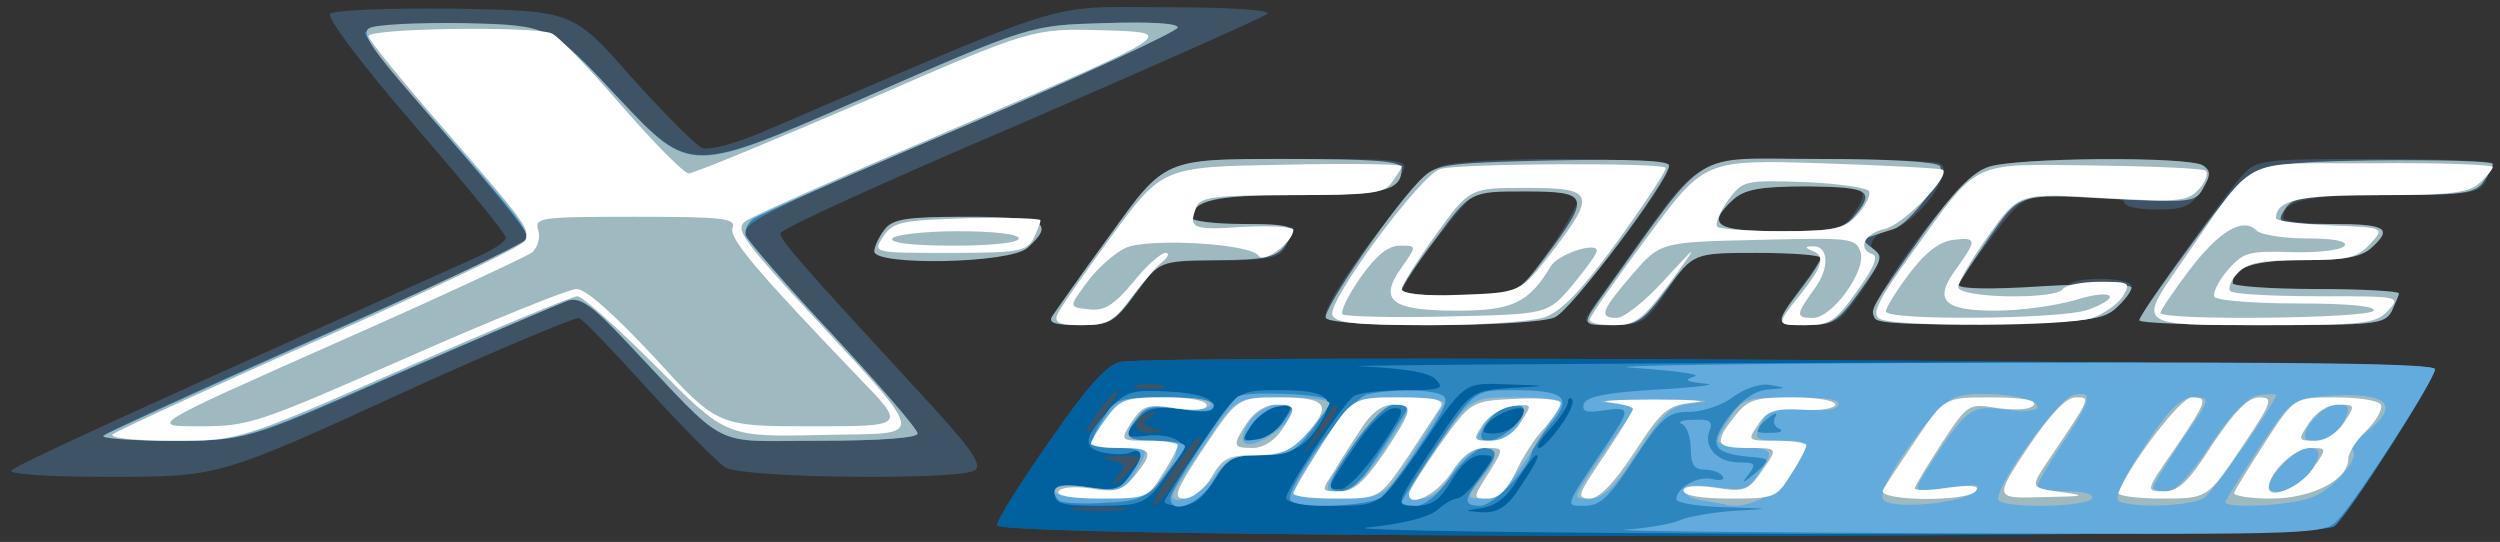 <?xml version="1.0" encoding="UTF-8"?>
<svg xmlns="http://www.w3.org/2000/svg" class="img-fluid" id="outputsvg" style="transform: none; transform-origin: 50% 50%; cursor: move; max-height: none;" width="346" height="75" viewBox="0 0 3460 750">
  <rect x="0" y="0" width="3460" height="750" fill="#333333" stroke="none"/>
  <g id="l65EwqavuP4NBUhXIIaYC0" fill="rgb(62,83,101)" style="transform: none;">
    <g style="transform: none;">
      <path id="p14mj5hbcx" d="M1380 727 c0 -8 33 -60 73 -117 50 -73 79 -105 97 -109 47 -11 1820 0 1820 10 0 14 -120 201 -139 217 -23 19 -1851 18 -1851 -1z"></path>
      <path id="pMUrWpHou" d="M16 651 c8 -8 150 -73 484 -223 74 -34 150 -67 168 -76 17 -8 32 -18 32 -23 0 -6 -57 -75 -126 -155 -77 -89 -122 -150 -117 -155 5 -5 82 -8 173 -7 163 3 163 3 244 95 45 50 89 94 98 98 10 3 46 -6 85 -23 436 -187 387 -172 554 -172 92 0 149 4 143 9 -5 5 -159 73 -341 152 -183 78 -333 146 -333 152 0 10 34 48 187 214 76 82 94 106 82 114 -22 14 -320 11 -345 -4 -11 -7 -60 -56 -108 -109 -49 -54 -91 -98 -95 -98 -8 0 -138 55 -236 100 -264 121 -262 120 -417 120 -84 0 -138 -4 -132 -9z"></path>
      <path id="pTQVONoR6" d="M1456 438 c4 -7 41 -59 82 -115 74 -103 74 -103 244 -103 170 0 170 0 156 23 -14 21 -24 22 -139 25 -114 2 -149 10 -149 33 0 5 32 9 70 9 39 0 70 3 70 6 0 3 -5 14 -10 25 -9 16 -22 19 -93 20 -82 0 -82 0 -112 42 -28 38 -35 42 -79 45 -37 2 -46 0 -40 -10z"></path>
      <path id="prgjrTC4A" d="M1835 440 c-11 -17 126 -198 159 -210 40 -14 316 -13 316 1 0 20 -135 198 -158 208 -30 14 -309 15 -317 1z m310 -95 c25 -36 43 -70 40 -75 -7 -11 -114 -14 -140 -4 -15 6 -105 124 -105 138 0 3 36 6 79 6 79 0 79 0 126 -65z"></path>
      <path id="px3iw4IWI" d="M2197 437 c4 -7 41 -59 81 -115 74 -102 74 -102 232 -102 87 0 165 3 174 6 24 9 -30 83 -66 91 -27 5 -38 28 -18 35 5 2 -5 24 -23 50 -30 44 -35 47 -75 48 -47 0 -47 -1 -6 -57 13 -17 24 -34 24 -37 0 -3 -40 -6 -88 -6 -89 0 -89 0 -123 50 -32 47 -37 50 -77 50 -33 0 -41 -3 -35 -13z m367 -139 c27 -39 20 -43 -65 -41 -61 1 -85 5 -100 19 -38 35 -25 44 65 44 76 0 86 -2 100 -22z"></path>
      <path id="p10gnNotJB" d="M2595 440 c-14 -22 116 -195 157 -209 37 -13 277 -14 297 -2 12 8 12 13 -3 35 -14 22 -24 26 -61 26 -25 0 -45 -4 -45 -10 0 -6 -30 -10 -69 -10 -70 0 -70 0 -115 59 -25 33 -46 62 -46 65 0 8 145 8 153 0 11 -12 87 -10 87 2 0 6 -9 19 -21 30 -18 17 -40 19 -174 22 -106 2 -155 0 -160 -8z"></path>
      <path id="pXl4v4nud" d="M2960 444 c0 -8 117 -172 143 -201 20 -22 27 -23 184 -23 90 0 163 3 163 6 0 3 -5 14 -10 25 -10 17 -22 19 -133 19 -117 0 -147 7 -147 32 0 4 32 8 70 8 73 0 82 6 52 33 -14 13 -38 17 -93 17 -70 0 -99 10 -99 32 0 4 52 8 115 8 63 0 115 3 115 6 0 3 -5 14 -10 25 -10 18 -23 19 -180 19 -94 0 -170 -3 -170 -6z"></path>
    </g>
  </g>
  <g id="l4lSHfEj94K7qYYxqBMATjF" fill="rgb(0,97,158)" style="transform: none;">
    <g style="transform: none;">
      <path id="p15IIwyTsl" d="M1380 727 c0 -8 33 -60 73 -117 50 -73 79 -105 97 -109 47 -11 1820 0 1820 10 0 14 -120 201 -139 217 -23 19 -1851 18 -1851 -1z m173 -24 c-18 -2 -48 -2 -65 0 -18 2 -4 4 32 4 36 0 50 -2 33 -4z m85 -54 c19 -28 29 -48 23 -45 -16 10 -73 96 -64 96 4 0 23 -23 41 -51z m-73 1 c18 -20 17 -20 -16 -19 -24 1 -28 3 -11 6 19 4 21 7 11 19 -18 22 -5 17 16 -6z m285 -84 c0 -11 0 -11 -29 34 -23 35 -23 35 3 5 14 -16 26 -34 26 -39z m-320 4 c12 -16 19 -30 16 -30 -2 0 -14 14 -26 30 -12 17 -19 30 -16 30 2 0 14 -13 26 -30z m66 23 c-15 -4 -16 -7 -5 -15 12 -8 12 -9 0 -6 -25 7 -24 28 1 27 19 -1 20 -2 4 -6z m12 -60 c-10 -2 -26 -2 -35 0 -10 3 -2 5 17 5 19 0 27 -2 18 -5z"></path>
    </g>
  </g>
  <g id="l7Dv1VJdlzsUJvj6q4MX9rY" fill="rgb(46,134,191)" style="transform: none;">
    <g style="transform: none;">
      <path id="pD7qLLZgo" d="M1893 730 c49 -5 84 -14 96 -24 10 -9 22 -16 27 -16 6 0 20 -13 32 -30 22 -30 22 -30 2 -30 -13 0 -28 13 -41 35 -16 27 -27 35 -50 35 -29 0 -29 0 23 -79 53 -80 53 -80 108 -84 55 -3 55 -3 -2 -5 -64 -2 -58 -7 -128 96 -51 72 -51 72 -115 72 -39 0 -65 -4 -65 -11 0 -12 79 -131 94 -141 6 -4 37 -8 69 -8 51 0 57 -2 44 -15 -10 -10 -43 -15 -103 -18 -49 -1 265 -4 699 -5 558 -1 787 1 787 9 0 14 -119 201 -139 217 -11 9 -168 12 -715 11 -386 -1 -666 -5 -623 -9z m205 -47 c26 -39 34 -53 28 -53 -2 0 -14 15 -26 34 -13 23 -30 36 -48 39 -27 4 -27 4 0 6 19 1 32 -7 46 -26z m-188 -63 c33 -49 36 -56 19 -55 -12 1 -34 23 -54 53 -40 59 -40 59 -19 59 8 0 33 -26 54 -57z m250 -31 c12 -16 19 -33 16 -36 -3 -4 -6 -2 -6 4 0 5 -11 22 -25 37 -13 14 -20 26 -15 26 5 0 18 -14 30 -31z m-62 -1 c7 -7 12 -15 12 -19 0 -11 -38 2 -51 17 -9 11 -8 14 8 14 10 0 24 -5 31 -12z"></path>
      <path id="p6yEgWyOY" d="M1460 684 c0 -14 7 -15 44 -10 39 6 46 4 60 -16 20 -28 20 -39 1 -32 -8 4 -26 3 -40 0 -28 -7 -25 -22 15 -64 18 -20 30 -23 78 -20 37 2 57 8 60 17 4 11 -4 13 -40 8 -36 -5 -49 -3 -62 12 -22 24 -20 28 12 24 15 -2 33 1 41 6 11 7 10 15 -10 42 -32 47 -36 49 -101 49 -47 0 -58 -3 -58 -16z"></path>
      <path id="pY5qfImKT" d="M1612 693 c2 -5 25 -41 52 -80 49 -73 49 -73 107 -73 62 0 76 9 60 39 -21 38 -42 51 -86 51 -39 0 -46 4 -65 35 -15 25 -29 35 -47 35 -13 0 -23 -3 -21 -7z m162 -108 c16 -24 16 -25 -6 -22 -12 2 -28 14 -36 25 -13 20 -13 22 6 22 11 0 27 -11 36 -25z"></path>
      <path id="pJtaswVfP" d="M146 601 c5 -4 124 -59 264 -121 327 -145 321 -142 318 -157 -2 -7 -52 -69 -113 -139 -60 -70 -110 -132 -110 -138 0 -7 40 -11 128 -11 129 0 129 0 225 103 97 102 97 102 332 0 235 -103 235 -103 338 -106 62 -2 102 0 102 6 0 5 -118 60 -262 122 -315 135 -340 147 -336 165 2 7 56 70 121 139 64 69 117 130 117 136 0 6 -52 10 -136 10 -154 0 -122 16 -268 -138 -47 -50 -63 -61 -80 -56 -11 4 -116 49 -232 100 -212 94 -212 94 -315 94 -59 0 -99 -4 -93 -9z"></path>
    </g>
  </g>
  <g id="l1OIu8D2vGLNSbJVs1CyVeo" fill="rgb(99,171,221)" style="transform: none;">
    <g style="transform: none;">
      <path id="p1HQUPC0Z7" d="M2250 733 c30 -2 64 -8 75 -13 11 -5 45 -11 75 -13 54 -3 53 -3 -12 -5 -38 -1 -68 -6 -68 -11 0 -16 30 -33 50 -28 11 3 18 1 14 -4 -3 -5 -14 -9 -25 -9 -14 0 -19 -7 -19 -29 0 -16 -6 -32 -12 -34 -7 -3 0 -6 16 -6 22 -1 27 2 22 15 -9 23 11 44 41 44 23 0 24 2 12 18 -10 12 -8 12 10 -3 23 -20 23 -20 -10 -23 -50 -5 -55 -17 -25 -57 18 -23 36 -35 54 -36 25 -2 26 -2 3 -6 -14 -3 -35 4 -52 16 -15 12 -43 21 -61 21 -29 0 -38 7 -76 65 -34 52 -47 65 -68 65 -29 0 -31 5 33 -90 30 -45 29 -47 -8 -42 -24 4 -30 1 -27 -9 3 -10 32 -16 104 -20 54 -3 83 -7 64 -8 -27 -3 -30 -5 -15 -10 11 -3 -27 -8 -85 -12 -58 -3 168 -6 503 -7 435 -1 607 1 607 9 0 13 -104 175 -133 207 -20 22 -20 22 -531 20 -281 -1 -486 -3 -456 -5z m212 -140 c-6 -2 -9 -10 -5 -16 4 -7 -1 -6 -10 2 -22 18 -21 21 6 20 12 0 16 -3 9 -6z"></path>
      <path id="pczh7j4OH" d="M1466 693 c-17 -17 -2 -25 38 -19 39 6 46 4 60 -16 23 -32 20 -38 -19 -38 -40 0 -41 -2 -18 -41 16 -27 21 -29 85 -29 44 0 68 4 68 11 0 8 -15 10 -46 5 -38 -5 -49 -3 -60 11 -21 28 -17 33 26 33 22 0 40 3 40 8 0 4 -13 22 -29 41 -25 31 -35 35 -84 37 -30 2 -57 0 -61 -3z"></path>
      <path id="p101TMyTz1" d="M1620 689 c0 -11 79 -131 93 -140 11 -8 115 -4 123 4 4 4 -5 22 -20 42 -24 31 -32 35 -71 35 -39 0 -46 4 -65 35 -20 33 -60 49 -60 24z m158 -107 c15 -23 15 -24 -8 -20 -12 1 -30 14 -38 26 -15 23 -15 24 8 20 12 -1 30 -14 38 -26z"></path>
      <path id="pccwkP1Nf" d="M1786 692 c-9 -15 81 -139 106 -146 29 -7 82 -8 102 0 13 5 8 17 -26 67 -22 34 -48 68 -56 75 -18 13 -118 17 -126 4z m110 -45 c11 -17 29 -44 38 -59 18 -27 18 -28 -3 -28 -14 0 -32 17 -56 52 -40 60 -42 68 -17 68 9 0 26 -15 38 -33z"></path>
      <path id="pOP4VABYq" d="M1940 695 c0 -3 23 -39 50 -80 51 -75 51 -75 103 -75 74 0 84 10 53 47 -14 17 -26 34 -26 38 0 19 -53 75 -71 75 -24 0 -24 -8 1 -40 24 -31 25 -40 3 -40 -10 1 -30 19 -45 40 -17 24 -36 40 -48 40 -11 0 -20 -2 -20 -5z m152 -102 c22 -20 23 -33 2 -33 -16 0 -43 27 -44 43 0 13 23 8 42 -10z"></path>
    </g>
  </g>
  <g id="l3mbA6ZuiZP5GFKTehtQk6E" fill="rgb(159,185,193)" style="transform: none;">
    <g style="transform: none;">
      <path id="pTDtDmX64" d="M2358 693 c-16 -2 -28 -9 -28 -15 0 -6 16 -8 44 -4 39 6 45 4 60 -18 22 -34 22 -34 -24 -38 -39 -3 -39 -3 -19 -35 20 -32 23 -33 91 -33 47 0 67 3 62 11 -4 7 -22 9 -50 4 -36 -5 -44 -3 -53 14 -16 29 -14 31 24 31 41 0 42 2 15 45 -18 28 -62 50 -89 44 -3 -1 -18 -4 -33 -6z"></path>
      <path id="phVY9v5p8" d="M2606 691 c-10 -16 71 -130 100 -141 29 -11 114 -2 114 13 0 6 -17 7 -45 4 -48 -7 -54 -2 -110 86 -18 29 -18 29 31 22 40 -6 47 -5 37 5 -16 17 -118 26 -127 11z"></path>
      <path id="pUTG1zI1T" d="M2766 692 c-8 -14 81 -139 103 -145 29 -7 26 6 -14 66 -19 28 -35 55 -35 59 0 5 18 8 41 8 24 0 38 4 34 10 -7 12 -122 14 -129 2z"></path>
      <path id="p1EkRN7RST" d="M2933 694 c-8 -4 4 -29 34 -75 35 -53 51 -69 70 -69 23 0 23 1 -17 59 -22 33 -40 62 -40 65 0 4 8 6 19 6 12 0 33 -23 60 -64 29 -43 50 -65 66 -69 14 -2 25 -2 25 0 0 9 -84 129 -98 141 -15 12 -94 16 -119 6z"></path>
      <path id="pWYXvwhES" d="M3080 695 c0 -3 21 -36 46 -74 45 -68 47 -69 93 -73 86 -6 105 12 56 50 -13 11 -22 22 -19 25 11 11 -28 56 -58 66 -31 11 -118 15 -118 6z m114 -37 c20 -28 20 -38 0 -38 -15 0 -53 37 -54 53 0 16 40 5 54 -15z m46 -67 c14 -27 13 -31 -6 -31 -16 0 -43 27 -44 43 0 16 40 6 50 -12z"></path>
      <path id="pgbMiqKb5" d="M1460 679 c0 -7 16 -9 48 -4 45 6 48 5 65 -24 18 -31 18 -31 -22 -31 -23 0 -41 -3 -41 -6 0 -3 9 -19 21 -35 19 -27 25 -29 85 -29 44 0 63 4 59 11 -5 6 -22 8 -47 4 -32 -6 -42 -3 -53 12 -22 27 -18 33 20 33 40 0 43 10 14 51 -19 27 -25 29 -85 29 -40 0 -64 -4 -64 -11z"></path>
      <path id="pyxBOwvF3" d="M1626 678 c4 -7 25 -39 46 -70 39 -58 39 -58 103 -58 36 0 65 3 65 8 0 4 -13 22 -29 40 -24 26 -38 32 -70 32 -33 0 -43 5 -61 30 -20 29 -70 45 -54 18z m147 -86 c23 -20 22 -32 -4 -32 -22 0 -48 25 -49 47 0 15 27 7 53 -15z"></path>
      <path id="pt6xBI9kt" d="M1826 620 c47 -70 47 -70 111 -70 36 0 63 4 61 8 -1 5 -21 36 -43 70 -40 62 -40 62 -108 62 -67 0 -67 0 -21 -70z m88 5 c20 -30 36 -57 36 -60 0 -3 -9 -5 -20 -5 -12 0 -33 21 -60 60 -40 59 -40 60 -17 60 18 0 33 -14 61 -55z"></path>
      <path id="p1DcnCNYAP" d="M1988 620 c47 -70 47 -70 110 -70 34 0 62 3 62 6 0 3 -19 35 -41 70 -33 50 -47 64 -66 64 -24 0 -24 0 -4 -26 26 -33 26 -44 2 -44 -11 0 -28 15 -41 35 -15 24 -29 35 -45 35 -23 0 -22 -3 23 -70z m112 -29 c14 -27 13 -31 -9 -31 -10 0 -26 11 -35 25 -16 24 -16 25 8 25 15 0 30 -8 36 -19z"></path>
      <path id="prj2U6mCE" d="M2195 663 c10 -16 28 -42 41 -60 13 -17 24 -34 24 -37 0 -3 -17 -7 -37 -9 -21 -2 9 -4 67 -4 58 0 86 2 62 4 -40 4 -45 8 -85 68 -32 49 -48 65 -66 65 -23 0 -23 0 -6 -27z"></path>
      <path id="pjXUAVMfx" d="M143 603 c4 -3 136 -64 294 -134 158 -70 289 -132 291 -138 4 -12 -9 -29 -142 -181 -71 -81 -87 -104 -75 -111 8 -5 67 -8 132 -7 119 3 119 3 215 106 97 103 97 103 332 0 235 -103 235 -103 338 -106 62 -2 102 0 102 6 0 5 -129 65 -287 133 -159 67 -294 127 -301 132 -7 6 -12 16 -10 23 2 6 56 69 121 138 64 69 117 130 117 136 0 6 -52 10 -136 10 -154 0 -122 16 -268 -138 -47 -50 -63 -61 -80 -56 -11 4 -117 49 -234 100 -213 94 -213 94 -314 94 -56 0 -98 -3 -95 -7z"></path>
      <path id="pp0HkIISK" d="M1456 438 c5 -7 41 -59 82 -115 74 -103 74 -103 238 -103 128 0 164 3 164 13 0 31 -24 37 -145 37 -115 0 -145 7 -145 32 0 4 32 8 70 8 73 0 78 3 56 33 -11 13 -29 17 -92 17 -79 1 -79 1 -112 45 -30 42 -36 45 -78 45 -33 0 -43 -3 -38 -12z"></path>
      <path id="pQHEonrl7" d="M1835 440 c-6 -10 99 -163 136 -196 18 -17 41 -19 180 -22 106 -2 159 0 159 7 0 20 -135 200 -158 210 -29 14 -309 15 -317 1z m305 -86 c62 -83 60 -89 -30 -89 -75 0 -75 0 -122 64 -27 35 -48 68 -48 72 0 5 35 9 79 9 79 0 79 0 121 -56z"></path>
      <path id="p1INmDisT" d="M2222 403 c146 -203 114 -183 294 -183 102 0 165 4 169 10 8 13 -41 79 -64 87 -9 3 -23 7 -31 10 -13 4 -13 6 2 17 15 11 13 16 -18 59 -31 43 -38 47 -75 47 -44 0 -44 -1 -2 -56 13 -17 23 -34 23 -37 0 -4 -40 -7 -88 -7 -88 0 -88 0 -125 50 -34 46 -41 50 -78 50 -41 0 -41 0 -7 -47z m341 -100 c34 -39 26 -44 -61 -45 -66 0 -87 4 -103 18 -38 35 -25 44 64 44 67 0 87 -3 100 -17z"></path>
      <path id="pIIKRhRhE" d="M2595 441 c-7 -13 -7 -13 67 -118 41 -57 68 -85 90 -92 37 -13 277 -15 297 -2 10 7 11 13 1 30 -11 21 -15 22 -133 16 -122 -7 -122 -7 -162 51 -22 32 -42 62 -44 68 -2 6 42 7 118 2 67 -4 121 -3 121 2 0 5 -9 17 -21 28 -18 17 -40 19 -174 22 -101 2 -155 0 -160 -7z"></path>
      <path id="p1AqXcBRe8" d="M2961 443 c0 -5 35 -55 78 -113 77 -105 77 -105 244 -108 92 -1 167 1 167 5 0 5 -7 16 -14 26 -11 15 -31 17 -137 17 -113 0 -125 2 -137 20 -12 19 -10 20 63 20 78 0 87 6 57 33 -14 13 -38 17 -93 17 -70 0 -99 10 -99 32 0 4 52 8 115 8 63 0 115 3 115 6 0 3 -5 14 -10 25 -10 18 -23 19 -180 19 -94 0 -170 -3 -169 -7z"></path>
      <path id="ps842qu3H" d="M1210 348 c0 -7 7 -21 14 -30 11 -15 30 -18 115 -18 107 0 122 8 83 43 -24 22 -212 25 -212 5z"></path>
    </g>
  </g>
  <g id="l57heuHthV8ma366XiiPYRa" fill="rgb(255,255,255)" style="transform: none;">
    <g style="transform: none;">
      <path id="p2sY4aQQt" d="M1465 680 c4 -6 23 -7 45 -4 34 6 43 3 60 -17 28 -34 25 -39 -20 -39 -22 0 -40 -3 -40 -6 0 -3 9 -19 21 -35 19 -26 26 -29 80 -29 35 0 59 4 59 11 0 6 -15 8 -43 4 -39 -6 -45 -4 -61 19 -16 26 -16 26 24 26 22 0 40 3 40 6 0 4 -9 22 -21 40 -20 33 -23 34 -85 34 -41 0 -63 -4 -59 -10z"></path>
      <path id="pj65t3qBx" d="M1666 620 c47 -70 47 -70 105 -70 67 0 74 11 34 54 -19 20 -33 26 -67 26 -38 0 -46 4 -61 30 -10 17 -27 30 -38 30 -16 0 -13 -10 27 -70z m108 -25 c21 -32 20 -35 -8 -35 -14 0 -30 10 -40 25 -21 32 -20 35 8 35 14 0 30 -10 40 -25z"></path>
      <path id="ptCQLHVPY" d="M1790 683 c0 -4 19 -35 41 -70 41 -63 41 -63 106 -63 49 0 62 3 57 13 -4 6 -25 38 -46 70 -39 57 -39 57 -98 57 -33 0 -60 -3 -60 -7z m125 -55 c41 -62 42 -68 13 -68 -15 0 -31 12 -44 33 -11 17 -29 44 -38 60 -18 27 -18 27 8 27 20 0 33 -12 61 -52z"></path>
      <path id="p9HCDRMc4" d="M1950 683 c1 -5 20 -35 43 -68 43 -60 43 -60 105 -63 34 -2 62 1 62 6 0 5 -10 20 -22 34 -13 13 -31 41 -40 61 -12 25 -24 37 -39 37 -21 0 -21 0 1 -35 22 -35 22 -35 -4 -35 -18 0 -32 10 -48 35 -20 30 -59 49 -58 28z m155 -99 c16 -25 16 -25 -11 -22 -15 2 -33 13 -42 26 -14 21 -13 22 11 22 16 0 31 -9 42 -26z"></path>
      <path id="pfFtfWKSe" d="M2220 631 c22 -33 40 -62 40 -65 0 -3 -15 -7 -32 -9 -18 -2 10 -4 62 -4 52 0 77 2 55 4 -37 4 -44 9 -83 69 -29 44 -49 64 -62 64 -19 0 -16 -6 20 -59z"></path>
      <path id="pdSME0XyP" d="M2330 679 c0 -6 15 -8 44 -4 40 6 45 5 65 -24 22 -31 22 -31 -18 -31 -47 0 -50 -6 -20 -44 18 -23 28 -26 80 -26 32 0 59 4 59 10 0 5 -21 9 -46 7 -38 -2 -49 2 -61 21 -15 22 -15 22 26 22 22 0 41 3 41 6 0 4 -9 22 -21 40 -20 33 -23 34 -85 34 -38 0 -64 -4 -64 -11z"></path>
      <path id="pBlLIYvlP" d="M2606 678 c4 -7 25 -39 46 -70 39 -58 39 -58 104 -58 43 0 63 4 59 10 -4 7 -23 8 -49 5 -42 -7 -42 -7 -79 49 -20 31 -37 59 -37 62 0 3 21 3 46 -1 32 -4 44 -3 39 4 -9 16 -138 15 -129 -1z"></path>
      <path id="pdp3Cod0g" d="M2806 620 c32 -47 53 -70 67 -70 21 0 22 -2 -40 90 -23 35 -23 35 19 41 38 5 34 6 -25 7 -67 2 -67 2 -21 -68z"></path>
      <path id="pE7AOHjxI" d="M2932 682 c15 -39 86 -132 101 -132 23 0 23 3 -23 71 -41 59 -41 59 -15 59 20 0 34 -13 67 -65 31 -46 49 -65 65 -65 20 0 18 6 -25 70 -47 70 -47 70 -110 70 -35 0 -62 -4 -60 -8z"></path>
      <path id="pZ5Ka6Xoj" d="M3092 682 c2 -5 21 -36 43 -70 40 -62 40 -62 97 -62 31 0 60 4 63 10 3 5 -5 21 -19 35 -15 14 -26 32 -26 40 0 29 -50 55 -107 55 -30 0 -53 -4 -51 -8z m108 -32 c21 -30 21 -30 -3 -30 -21 0 -57 34 -57 55 0 17 42 0 60 -25z m44 -65 c16 -24 16 -25 -8 -25 -14 0 -30 10 -40 25 -16 24 -16 25 8 25 14 0 30 -10 40 -25z"></path>
      <path id="psVhtuRV4" d="M156 601 c5 -4 134 -64 288 -132 153 -68 281 -129 283 -136 7 -17 -1 -26 -119 -162 -54 -62 -98 -116 -98 -121 0 -11 228 -14 253 -4 9 3 52 48 97 100 45 52 87 94 93 94 7 0 116 -45 244 -100 232 -101 232 -101 332 -98 100 3 100 3 -190 128 -160 68 -298 129 -307 136 -14 10 -6 23 63 99 197 214 193 193 43 197 -133 3 -133 3 -230 -95 -53 -53 -102 -97 -109 -97 -7 0 -115 45 -240 100 -228 100 -228 100 -320 100 -52 0 -89 -4 -83 -9z m407 -106 c118 -52 224 -95 235 -95 13 0 52 35 108 95 87 95 87 95 218 95 130 0 130 0 65 -67 -144 -150 -181 -194 -175 -208 5 -13 -15 -15 -135 -15 -132 0 -140 1 -134 19 3 10 -1 23 -8 30 -8 6 -130 63 -273 126 -259 115 -259 115 -188 115 69 0 80 -4 287 -95z"></path>
      <path id="p3HiQeGu3" d="M1463 436 c3 -8 38 -58 76 -110 70 -95 70 -95 236 -98 91 -2 165 -1 165 2 0 3 -7 13 -14 23 -11 15 -31 17 -139 17 -105 0 -126 3 -131 16 -12 30 -6 33 64 28 39 -2 70 0 70 4 0 17 -41 47 -48 36 -11 -17 -152 -25 -184 -11 -15 7 -39 28 -53 47 -26 35 -26 35 1 38 22 3 35 -5 62 -37 18 -23 39 -41 45 -41 6 0 4 6 -5 13 -8 6 -27 29 -43 50 -24 32 -33 37 -67 37 -31 0 -39 -3 -35 -14z"></path>
      <path id="p1GW6MUMR7" d="M1844 436 c-7 -19 121 -193 149 -202 23 -8 305 -9 312 -2 3 2 -27 47 -65 100 -50 69 -79 99 -102 107 -17 6 -89 11 -160 11 -102 0 -130 -3 -134 -14z m332 -41 c18 -22 34 -43 34 -48 0 -13 -55 5 -64 22 -30 50 -53 61 -129 61 -92 0 -110 -14 -77 -60 21 -30 21 -30 -2 -30 -17 0 -33 13 -55 44 -17 24 -28 47 -25 51 4 3 69 5 145 3 139 -3 139 -3 173 -43z m-29 -45 c63 -82 60 -90 -35 -90 -78 0 -78 0 -125 65 -26 36 -47 70 -47 75 0 7 30 10 82 8 82 -3 82 -3 125 -58z"></path>
      <path id="pAt6spmt1" d="M2200 443 c0 -5 36 -56 80 -115 79 -107 79 -107 242 -102 90 3 165 7 167 9 10 10 -56 77 -81 82 -28 6 -38 28 -16 35 8 3 0 21 -22 51 -30 42 -37 47 -73 47 -39 0 -39 0 -8 -39 34 -42 38 -57 19 -64 -10 -4 -10 -6 0 -6 23 -2 25 30 3 59 -26 36 -26 40 -2 40 27 0 74 -65 66 -91 -7 -20 -13 -20 -142 -17 -135 3 -135 3 -174 48 -43 50 -47 60 -21 60 9 0 39 -23 65 -52 49 -53 49 -53 7 5 -37 50 -47 57 -76 57 -19 0 -34 -3 -34 -7z m370 -145 c11 -12 19 -27 17 -33 -2 -5 -41 -11 -89 -13 -85 -3 -86 -2 -107 26 -11 16 -18 32 -14 36 3 3 44 6 89 6 73 0 86 -3 104 -22z"></path>
      <path id="pBgtSDXOd" d="M2601 441 c-11 -7 -1 -27 46 -92 93 -129 78 -122 249 -120 81 1 151 4 156 7 5 3 1 15 -8 25 -16 18 -27 19 -134 13 -116 -7 -116 -7 -158 52 -23 32 -42 65 -42 71 0 16 136 18 145 3 3 -5 26 -10 51 -10 42 0 43 1 32 20 -7 11 -26 24 -42 30 -35 12 -276 13 -295 1z m288 -12 c50 -18 36 -30 -16 -14 -27 8 -76 15 -111 15 -74 0 -87 -15 -53 -60 27 -38 27 -42 -6 -38 -18 2 -38 17 -60 46 -18 24 -33 48 -33 53 0 13 240 11 279 -2z"></path>
      <path id="pGCvhM0vM" d="M3016 368 c110 -158 78 -141 268 -142 91 -1 166 2 166 5 0 3 -8 13 -18 22 -15 14 -41 17 -138 17 -113 0 -144 7 -144 32 0 4 34 8 76 10 75 3 75 3 54 26 -18 19 -31 22 -94 22 -58 0 -76 4 -89 18 -10 10 -14 22 -10 25 3 4 58 7 121 7 114 0 115 0 97 20 -17 18 -31 20 -182 20 -164 0 -164 0 -107 -82z m269 62 c4 -6 -33 -10 -104 -10 -60 0 -112 -4 -116 -9 -3 -5 5 -22 18 -37 22 -25 29 -27 89 -25 38 1 69 -3 73 -9 4 -6 -14 -10 -52 -10 -33 0 -64 -5 -70 -11 -19 -19 -52 1 -93 55 -22 29 -40 56 -40 59 0 11 288 8 295 -3z"></path>
      <path id="p1E7ngArfB" d="M1222 328 c14 -21 24 -23 117 -26 55 -1 101 0 101 3 0 4 -5 15 -10 26 -10 17 -22 19 -117 19 -105 0 -105 0 -91 -22z m188 2 c0 -6 -35 -10 -84 -10 -47 0 -88 5 -91 10 -4 6 27 10 84 10 54 0 91 -4 91 -10z"></path>
    </g>
  </g>
</svg>
